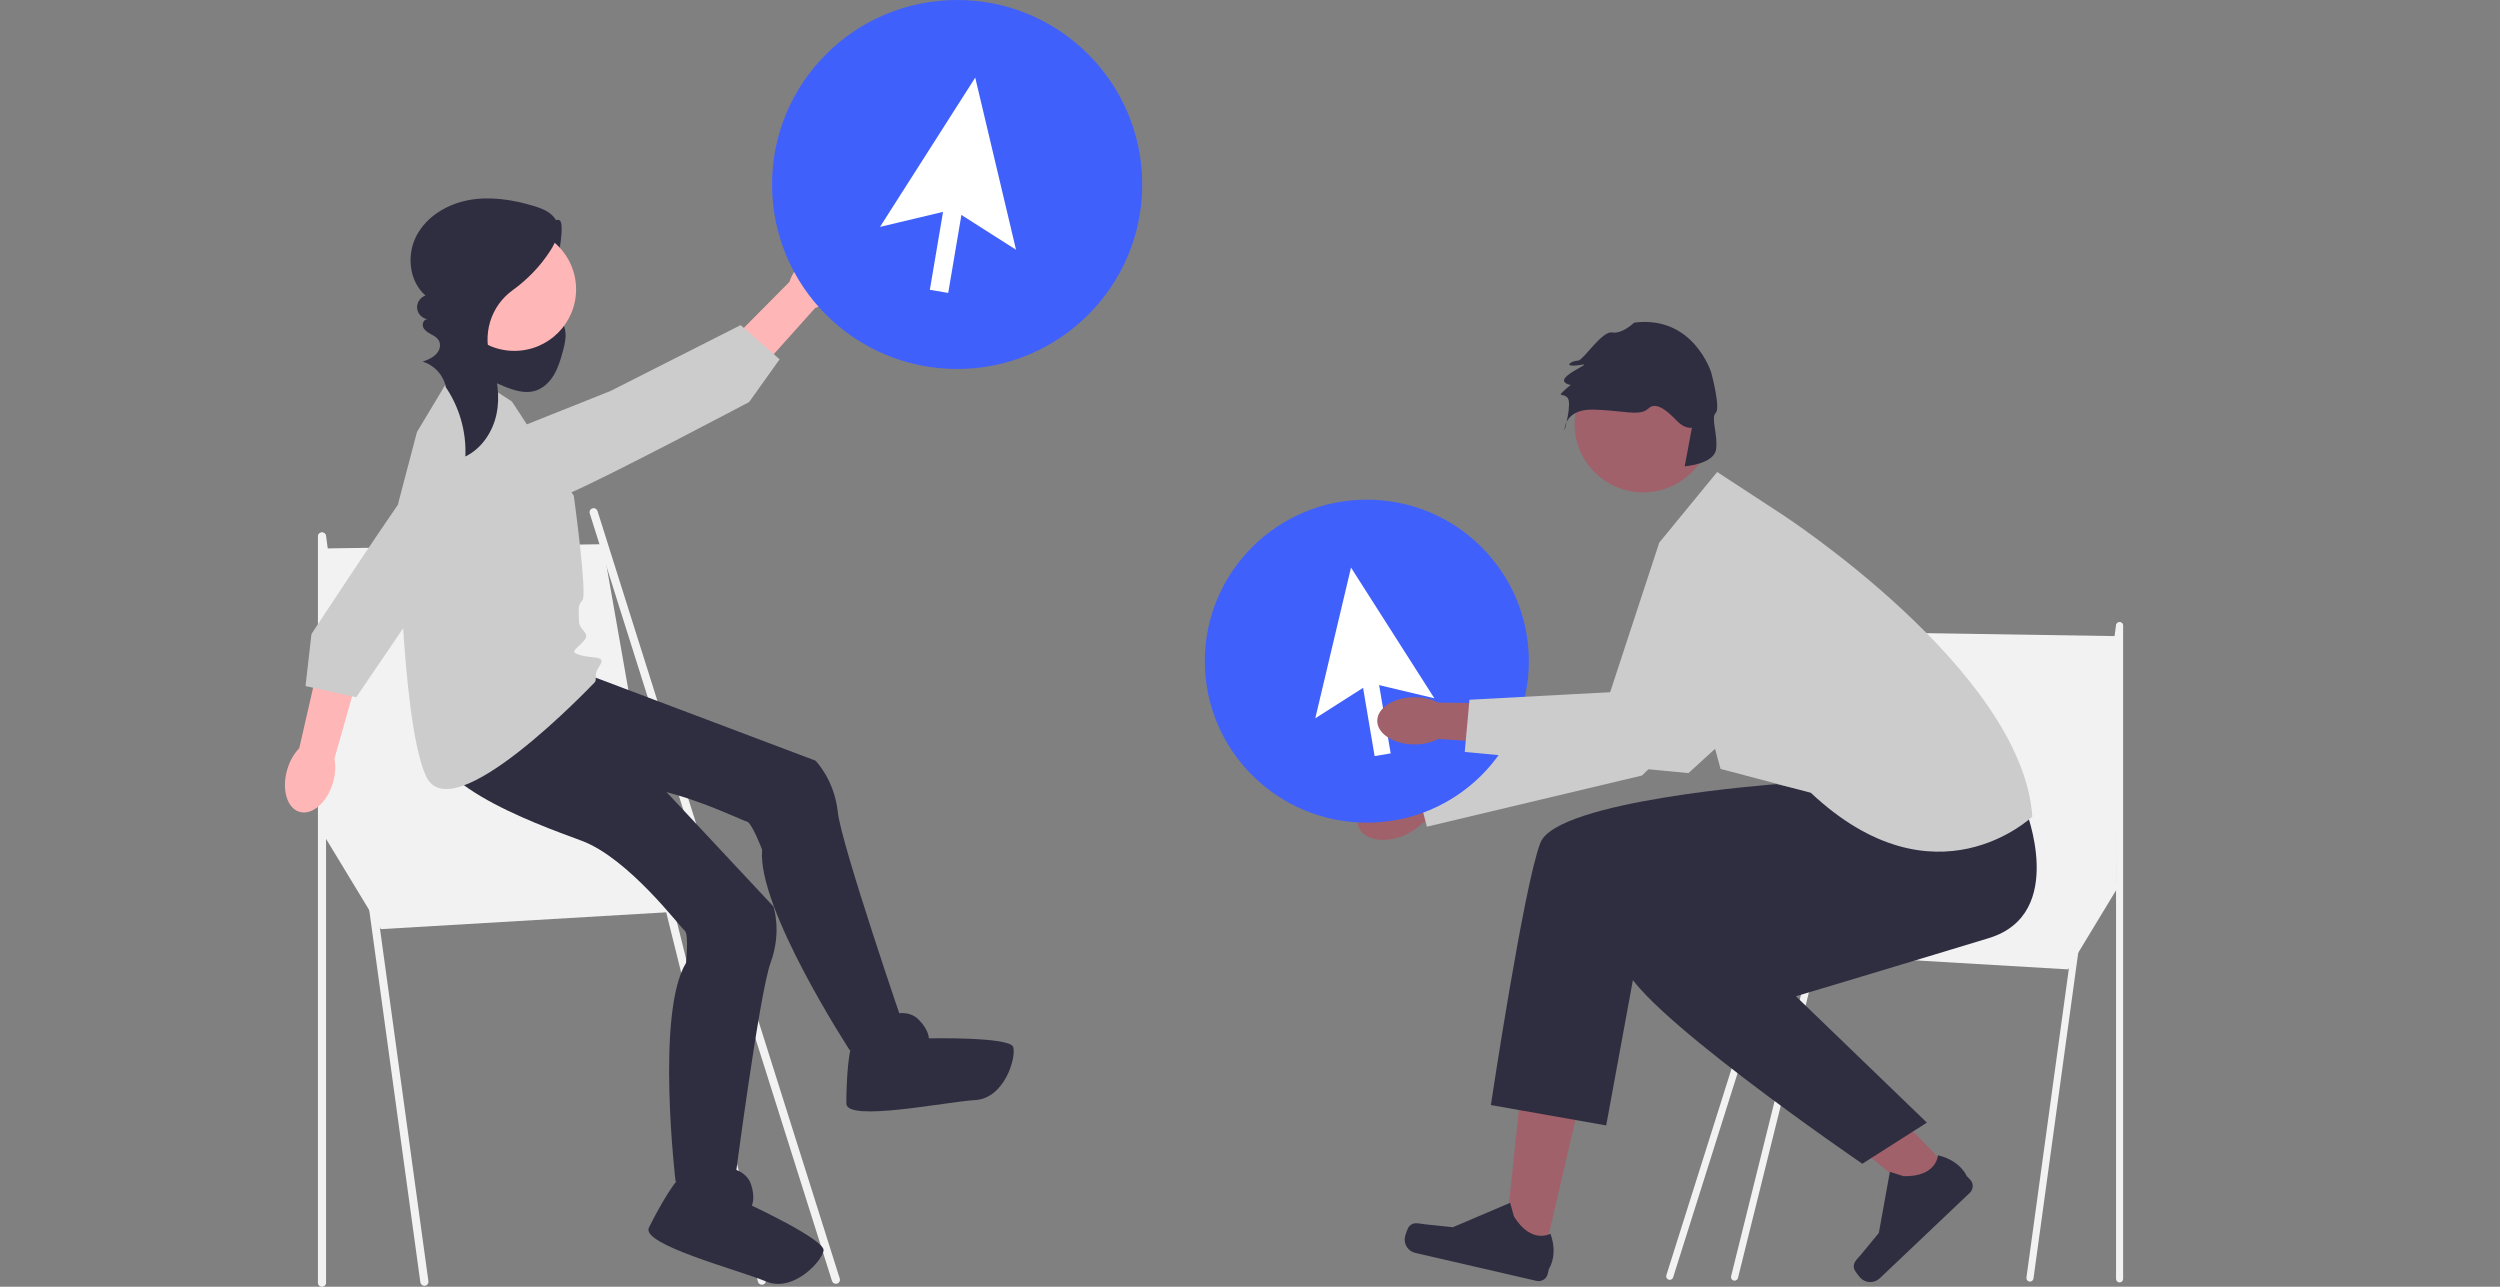 <svg width="272" height="140" viewBox="0 0 272 140" fill="none" xmlns="http://www.w3.org/2000/svg">
<rect x="0" y="0" width="272" height="140" fill="#808080" stroke="none"/>
<g clip-path="url(#clip0_172_2692)">
<path d="M35.031 90.538L41.427 101.091L78.7 98.892L68.774 86.141L35.031 90.538Z" fill="#F2F2F2"/>
<path d="M46.171 139.895C45.953 139.895 45.764 139.735 45.735 139.515L34.598 58.427C34.566 58.187 34.732 57.963 34.976 57.931C35.217 57.896 35.441 58.066 35.473 58.309L46.611 139.396C46.643 139.636 46.476 139.86 46.232 139.892C46.213 139.892 46.191 139.895 46.171 139.895Z" fill="#F2F2F2"/>
<path d="M35.032 140C34.789 140 34.59 139.802 34.59 139.559V58.384C34.59 58.142 34.789 57.943 35.032 57.943C35.276 57.943 35.475 58.142 35.475 58.384V139.559C35.475 139.802 35.276 140 35.032 140Z" fill="#F2F2F2"/>
<path d="M90.942 139.677C90.756 139.677 90.58 139.556 90.522 139.371L64.165 55.863C64.092 55.633 64.22 55.384 64.454 55.31C64.685 55.237 64.935 55.368 65.008 55.598L91.365 139.105C91.439 139.335 91.311 139.585 91.076 139.658C91.032 139.671 90.987 139.677 90.945 139.677H90.942Z" fill="#F2F2F2"/>
<path d="M82.891 139.779C82.696 139.779 82.516 139.648 82.465 139.447L64.159 65.748C64.098 65.511 64.242 65.272 64.476 65.214C64.713 65.153 64.954 65.297 65.011 65.531L83.318 139.23C83.379 139.466 83.234 139.706 83 139.763C82.965 139.773 82.926 139.776 82.891 139.776V139.779Z" fill="#F2F2F2"/>
<path d="M35.031 59.676L65.578 59.209L71.201 91.196H35.474L35.031 59.676Z" fill="#F2F2F2"/>
<path d="M58.275 24.723C59.201 25.241 60.695 23.192 61.032 24.192C61.368 25.193 60.551 29.242 60.128 30.213C59.916 30.696 59.621 31.137 59.413 31.623C59.204 32.108 59.095 32.664 59.278 33.157C59.595 34.016 60.644 34.365 61.163 35.119C61.769 35.998 61.522 37.183 61.24 38.212C60.996 39.098 60.737 39.993 60.269 40.785C59.801 41.578 59.092 42.265 58.207 42.527C57.082 42.859 55.88 42.463 54.796 42.016C53.754 41.584 52.722 41.098 51.834 40.402C50.946 39.705 50.205 38.785 49.897 37.701C49.509 36.343 49.833 34.86 50.506 33.617C51.18 32.374 52.177 31.341 53.199 30.367C54.921 28.724 56.752 27.193 58.678 25.794" fill="#2F2E41"/>
<path d="M64.02 73.431L88.719 82.756C88.719 82.756 90.778 84.808 91.153 88.352C91.528 91.896 98.45 112.04 98.45 112.04L92.461 114.277C92.461 114.277 82.355 98.796 82.92 92.456C82.92 92.456 81.797 89.464 81.237 89.375C80.675 89.285 72.256 84.993 66.829 85.556C61.401 86.118 47.182 87.793 46.807 81.267C46.432 74.738 49.715 74.738 49.715 74.738L64.02 73.431Z" fill="#2F2E41"/>
<path d="M97.135 110.361C97.135 110.361 98.818 109.802 99.94 110.921C101.062 112.039 101.062 112.972 101.062 112.972C101.062 112.972 109.856 112.787 110.231 113.906C110.606 115.024 109.295 119.502 106.115 119.687C102.934 119.872 92.082 122.113 92.082 120.061C92.082 118.009 92.268 113.346 93.018 113.346C93.768 113.346 97.135 110.361 97.135 110.361Z" fill="#2F2E41"/>
<path d="M66.15 79.362L84.152 98.627C84.152 98.627 85.085 101.375 83.848 104.718C82.61 108.061 79.866 129.176 79.866 129.176L73.502 128.54C73.502 128.54 71.322 110.199 74.64 104.763C74.64 104.763 74.96 101.586 74.499 101.257C74.037 100.928 68.391 93.367 63.278 91.472C58.164 89.576 44.67 84.805 47.235 78.787C49.8 72.769 52.743 74.217 52.743 74.217L66.15 79.362Z" fill="#2F2E41"/>
<path d="M79.437 127.096C79.437 127.096 81.194 127.339 81.704 128.837C82.214 130.336 81.8 131.174 81.8 131.174C81.8 131.174 89.767 134.887 89.607 136.057C89.446 137.227 86.282 140.662 83.349 139.425C80.415 138.188 69.691 135.405 70.602 133.564C71.512 131.723 73.753 127.626 74.423 127.955C75.093 128.285 79.441 127.096 79.441 127.096H79.437Z" fill="#2F2E41"/>
<path d="M49.705 39.766L55.693 43.684L62.429 53.942C62.429 53.942 63.926 64.76 63.365 65.32C62.804 65.879 62.99 66.438 62.99 67.557C62.99 68.675 64.365 68.793 63.49 69.762C62.615 70.727 61.881 70.928 63.186 71.296C64.487 71.66 66.001 71.305 65.244 72.414C64.487 73.526 65.048 73.897 64.673 74.271C64.298 74.645 49.15 90.592 46.345 84.437C43.539 78.282 43.344 54.687 43.344 54.687L45.367 47.001L49.708 39.766H49.705Z" fill="#CCCCCC"/>
<path d="M31.256 83.709C30.618 85.856 31.214 87.924 32.586 88.33C33.959 88.736 35.584 87.32 36.222 85.172C36.488 84.319 36.546 83.412 36.389 82.53L38.973 73.396L34.648 72.277L32.561 81.398C31.948 82.053 31.503 82.843 31.259 83.706L31.256 83.709Z" fill="#FFB6B6"/>
<path d="M55.893 52.737C55.893 52.737 48.919 47.429 46.265 50.778C43.61 54.128 33.887 68.982 33.887 68.982L33.242 74.645L38.757 75.859L47.669 62.766L55.893 52.741V52.737Z" fill="#CCCCCC"/>
<path d="M90.948 32.112C92.548 30.539 93.029 28.443 92.026 27.427C91.022 26.413 88.913 26.864 87.313 28.44C86.665 29.06 86.175 29.823 85.886 30.674L79.195 37.423L82.44 40.485L88.692 33.505C89.544 33.227 90.32 32.751 90.952 32.112H90.948Z" fill="#FFB6B6"/>
<path d="M54.367 47.352C54.367 47.352 57.897 55.358 61.844 53.709C65.79 52.06 81.509 43.738 81.509 43.738L84.821 39.091L80.583 35.371L66.428 42.536L54.367 47.349V47.352Z" fill="#CCCCCC"/>
<path d="M55.963 38.175C59.672 38.175 62.679 35.177 62.679 31.48C62.679 27.782 59.672 24.784 55.963 24.784C52.253 24.784 49.246 27.782 49.246 31.48C49.246 35.177 52.253 38.175 55.963 38.175Z" fill="#FFB6B6"/>
<path d="M48.389 41.964C49.957 44.192 50.759 46.947 50.63 49.666C52.407 48.807 53.606 46.995 54.016 45.071C54.426 43.147 54.112 41.124 53.458 39.267C53.452 39.248 53.445 39.229 53.439 39.213C52.442 36.426 53.368 33.31 55.773 31.578C57.395 30.408 58.803 28.945 59.883 27.264C60.492 26.314 61.011 25.125 60.556 24.093C60.136 23.144 59.053 22.7 58.056 22.403C55.776 21.725 53.356 21.338 51.015 21.767C48.675 22.195 46.424 23.537 45.318 25.637C44.212 27.736 44.504 30.6 46.296 32.156C45.728 32.339 45.331 32.936 45.379 33.527C45.427 34.119 45.918 34.643 46.508 34.732C46.123 34.719 45.898 35.221 46.033 35.579C46.171 35.937 46.524 36.157 46.86 36.343C47.341 36.605 47.87 36.88 47.873 37.567C47.873 37.842 47.777 38.11 47.614 38.334C47.222 38.877 46.594 39.12 45.988 39.35C47.271 39.727 48.29 40.868 48.521 42.178" fill="#2F2E41"/>
<path d="M104.137 40.146C115.258 40.146 124.274 31.159 124.274 20.073C124.274 8.987 115.258 0 104.137 0C93.016 0 84 8.987 84 20.073C84 31.159 93.016 40.146 104.137 40.146Z" fill="#4060FC"/>
<path d="M103.091 20.166L101.168 31.533L103.166 31.869L105.089 20.502L103.091 20.166Z" fill="white"/>
<path d="M110.545 27.174L103.675 22.796L95.746 24.685L106.105 8.443L110.545 27.174Z" fill="white"/>
<path d="M167.921 136.849L163.66 135.868L165.436 119.017L171.726 120.471L167.921 136.849Z" fill="#A0616A"/>
<path d="M153.348 133.388C153.162 133.579 152.928 134.283 152.867 134.541C152.681 135.337 153.181 136.133 153.979 136.315L167.175 139.361C167.72 139.485 168.265 139.147 168.39 138.607L168.519 138.06C168.519 138.06 169.554 136.564 168.682 134.225C168.682 134.225 166.643 135.427 164.726 132.365L164.3 130.866L158.07 133.522L155.034 133.202C154.371 133.132 153.819 132.908 153.357 133.391L153.348 133.388Z" fill="#2F2E41"/>
<path d="M212.63 127.769L209.462 130.773L196.324 120.029L200.999 115.59L212.63 127.769Z" fill="#A0616A"/>
<path d="M201.711 137.996C201.772 138.255 202.23 138.84 202.413 139.032C202.977 139.623 203.917 139.645 204.513 139.083L214.32 129.773C214.724 129.39 214.74 128.751 214.356 128.345L213.968 127.939C213.968 127.939 213.285 126.255 210.845 125.695C210.845 125.695 210.733 128.054 207.11 127.968L205.619 127.498L204.417 134.145L202.481 136.497C202.057 137.012 201.567 137.347 201.714 137.996H201.711Z" fill="#2F2E41"/>
<path d="M230.611 96.23L225.013 105.469L192.383 103.545L201.071 92.382L230.611 96.23Z" fill="#F2F2F2"/>
<path d="M220.861 139.438C221.05 139.438 221.217 139.297 221.243 139.105L230.992 68.123C231.021 67.912 230.873 67.717 230.662 67.688C230.45 67.656 230.255 67.806 230.226 68.017L220.476 139C220.447 139.211 220.595 139.406 220.806 139.434C220.826 139.434 220.842 139.438 220.858 139.438H220.861Z" fill="#F2F2F2"/>
<path d="M230.611 139.527C230.826 139.527 230.996 139.354 230.996 139.143V68.084C230.996 67.87 230.823 67.7 230.611 67.7C230.4 67.7 230.227 67.873 230.227 68.084V139.143C230.227 139.357 230.4 139.527 230.611 139.527Z" fill="#F2F2F2"/>
<path d="M181.668 139.246C181.831 139.246 181.985 139.14 182.037 138.977L205.11 65.876C205.174 65.674 205.062 65.457 204.857 65.393C204.655 65.329 204.437 65.441 204.373 65.645L181.299 138.747C181.235 138.948 181.347 139.166 181.553 139.23C181.591 139.242 181.629 139.249 181.668 139.249V139.246Z" fill="#F2F2F2"/>
<path d="M188.715 139.335C188.889 139.335 189.046 139.22 189.091 139.044L205.114 74.527C205.165 74.322 205.04 74.111 204.835 74.06C204.627 74.009 204.418 74.134 204.367 74.338L188.344 138.856C188.292 139.06 188.417 139.271 188.622 139.322C188.655 139.332 188.687 139.335 188.719 139.335H188.715Z" fill="#F2F2F2"/>
<path d="M230.612 69.215L203.874 68.803L198.949 96.808H230.227L230.612 69.215Z" fill="#F2F2F2"/>
<path d="M220.338 87.943C220.338 87.943 224.989 99.441 216.388 102.065C207.786 104.689 195.395 108.393 195.395 108.393L209.645 122.141L202.621 126.615C202.621 126.615 176.707 108.92 176.707 104.686C176.707 100.451 197.944 89.48 197.944 89.48L209.645 85.312L220.341 87.939L220.338 87.943Z" fill="#2F2E41"/>
<path d="M193.27 85.316C193.27 85.316 169.395 87.064 167.596 91.688C165.798 96.313 162.207 120.23 162.207 120.23L174.755 122.448L178.5 102.062L212.852 89.876L193.27 85.312V85.316Z" fill="#2F2E41"/>
<path d="M180.527 59.036L186.83 51.353L193.793 55.904C193.793 55.904 220.034 72.897 221.118 88.844C221.118 88.844 210.56 98.968 197.012 86.252L187.195 83.657L180.523 59.033L180.527 59.036Z" fill="#CCCCCC"/>
<path d="M152.531 90.989C150.438 91.775 148.335 91.334 147.831 90.008C147.328 88.682 148.62 86.966 150.714 86.179C151.631 85.834 152.547 85.726 153.333 85.825L162.249 82.606L163.675 86.809L154.737 89.535C154.211 90.123 153.448 90.647 152.531 90.989Z" fill="#A0616A"/>
<path d="M182.633 59.705L180.527 59.037L174.509 77.365L153.93 84.891L155.244 89.944L178.645 84.377L187.679 75.598L182.633 59.705Z" fill="#CCCCCC"/>
<path d="M178.787 53.572C182.911 53.572 186.254 50.239 186.254 46.129C186.254 42.018 182.911 38.685 178.787 38.685C174.663 38.685 171.32 42.018 171.32 46.129C171.32 50.239 174.663 53.572 178.787 53.572Z" fill="#A0616A"/>
<path d="M186.178 40.52C186.178 40.52 184.236 34.269 177.795 35.103C177.795 35.103 176.493 36.368 175.393 36.17C174.294 35.972 172.232 39.245 171.681 39.238C171.129 39.232 170.203 39.769 171.123 39.782C172.043 39.794 173.043 39.347 171.761 40.063C170.479 40.779 169.632 41.408 170.546 41.789C171.46 42.169 171.636 41.162 170.45 42.246C169.264 43.329 169.985 42.696 170.53 43.252C171.075 43.808 170.219 46.838 170.219 46.838C170.219 46.838 170.148 44.528 173.268 44.566C176.391 44.604 178.401 45.362 179.33 44.457C180.26 43.553 181.626 44.949 182.485 45.828C183.344 46.707 184.082 46.531 184.082 46.531L183.293 50.734C183.293 50.734 186.512 50.507 186.714 48.855C186.916 47.202 186.114 45.461 186.672 44.917C187.23 44.374 186.175 40.517 186.175 40.517L186.178 40.52Z" fill="#2F2E41"/>
<path d="M148.713 89.506C158.447 89.506 166.339 81.639 166.339 71.935C166.339 62.231 158.447 54.364 148.713 54.364C138.978 54.364 131.086 62.231 131.086 71.935C131.086 81.639 138.978 89.506 148.713 89.506Z" fill="#4060FC"/>
<path d="M149.623 72.02L147.875 72.314L149.558 82.262L151.306 81.969L149.623 72.02Z" fill="white"/>
<path d="M143.102 78.151L149.116 74.319L156.06 75.974L146.99 61.753L143.102 78.151Z" fill="white"/>
<path d="M153.896 80.995C151.658 80.995 149.844 79.848 149.844 78.429C149.844 77.01 151.655 75.86 153.893 75.856C154.871 75.856 155.772 76.077 156.471 76.441L165.951 76.553L165.803 80.986L156.474 80.404C155.775 80.772 154.874 80.992 153.896 80.992V80.995Z" fill="#A0616A"/>
<path d="M189.936 59.12C194.514 64.109 195.078 71.574 191.298 77.189L183.706 84.112L159.363 81.811L159.876 76.132L177.08 75.208L189.936 59.12Z" fill="#CCCCCC"/>
</g>
<defs>
<clipPath id="clip0_172_2692">
<rect width="200" height="140" fill="white" transform="translate(31)"/>
</clipPath>
</defs>
</svg>
